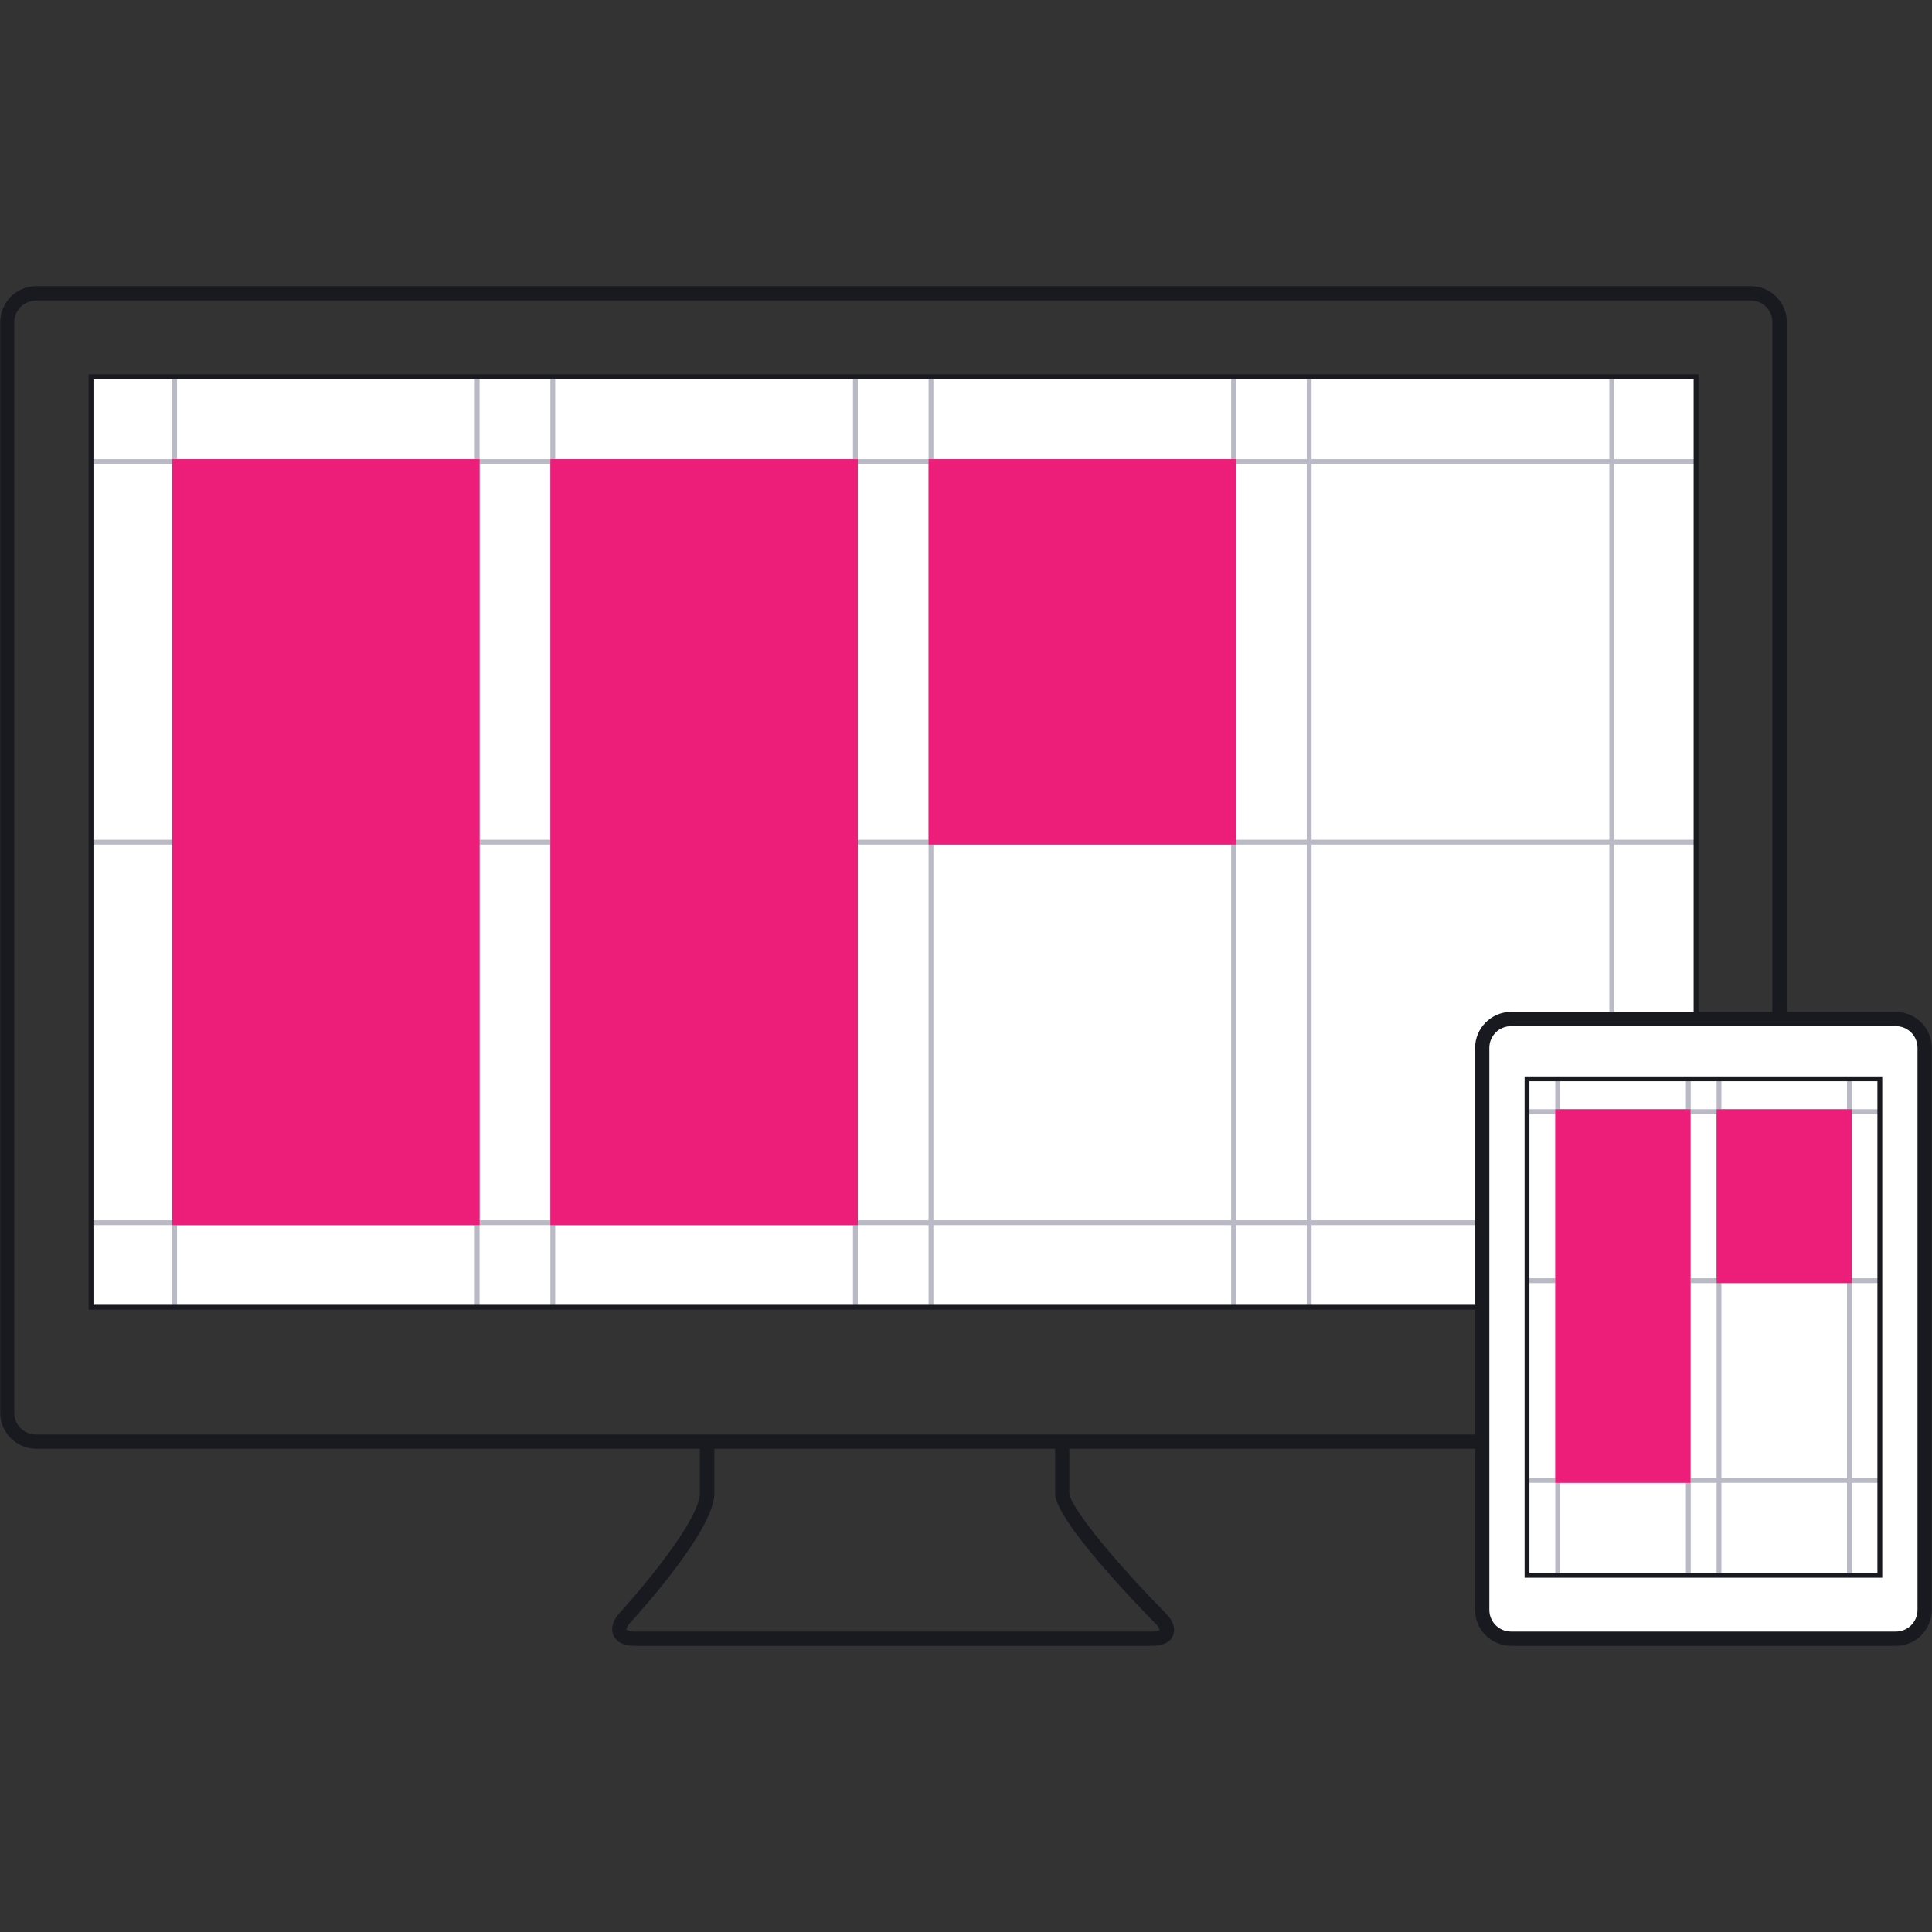 <svg xmlns="http://www.w3.org/2000/svg" id="icons_flächen" version="1.1" viewBox="0 0 800 800"><rect x="0" y="0" width="800" height="800" fill="#333333" stroke="none"/><defs><style>.st0{fill:#191920}.st1{fill:#ed1e79}.st2{fill:#fff}.st3{fill:#babac6}</style></defs><path d="M37.7 156h664.6v385.4H37.7z" class="st2"/><path d="M725 599.9H15C6.8 599.9.1 593.2.1 585V133.4c0-8.2 6.7-14.9 14.9-14.9h710c8.2 0 14.9 6.7 14.9 14.9v451.5c0 8.3-6.7 15-14.9 15ZM14.9 124.5c-5 0-9 4-9 9V585c0 5 4 9 9 9h710c5 0 9-4 9-9V133.4c0-5-4-9-9-9h-710Z" class="st0"/><path d="M477.1 681.5H262.8c-6 0-8.1-2.7-8.8-4.4-.7-1.6-1.3-5 2.7-9.4.1 0 8.5-9.3 16.8-20.1 14.2-18.5 16.3-26.3 16.3-29.2V598h6v20.4c0 15.1-31.2 49.5-34.7 53.4-1.7 1.8-1.7 2.9-1.7 3 .1 0 .9.8 3.3.8H477c2.3 0 3.1-.6 3.2-.7 0 0-.2-1.1-1.8-2.7-6.9-7-41.5-42.7-41.5-53.8V597h5.9v21.4c.1 4.5 15 24.3 39.9 49.6 4.2 4.3 3.7 7.6 3 9.3-.5 1.5-2.6 4.2-8.6 4.2Z" class="st0"/><path d="M71.3 156h2v385.3h-2zM196.6 156h2v385.3h-2zM227.9 156h2v385.3h-2zM353.2 156h2v385.3h-2zM384.5 156h2v385.3h-2zM509.8 156h2v385.3h-2zM541.1 156h2v385.3h-2zM666.4 156h2v385.3h-2z" class="st3"/><path d="M37.7 190.1h664.6v2H37.7zM37.7 505.3h664.6v2H37.7zM37.7 347.7h664.6v2H37.7z" class="st3"/><path d="M72.3 191.1h125.3v315.2H72.3z" class="st1"/><path d="M198.6 507.3H71.3V190.1h127.3v317.2Zm-125.3-2h123.3V192.1H73.3v313.2ZM228.9 191.1h125.3v315.2H228.9z" class="st1"/><path d="M355.2 507.3H227.9V190.1h127.3v317.2Zm-125.3-2h123.3V192.1H229.9v313.2ZM385.5 191.1h125.3v157.6H385.5z" class="st1"/><path d="M511.8 349.7H384.5V190.1h127.3v159.6Zm-125.3-2h123.3V192.1H386.5v155.6Z" class="st1"/><path d="M703.2 542.3H36.7V155h666.6v387.3Zm-664.5-2h662.6V157H38.7v383.3Z" class="st0"/><path d="M797 666.6c0 6.6-5.4 12-12 12H625.7c-6.6 0-12-5.4-12-12V433.9c0-6.6 5.4-12 12-12H785c6.6 0 12 5.4 12 12v232.7Z" class="st2"/><path d="M785.1 681.5H625.7c-8.2 0-14.9-6.7-14.9-14.9V433.9c0-8.2 6.7-14.9 14.9-14.9H785c8.2 0 14.9 6.7 14.9 14.9v232.7c0 8.2-6.6 14.9-14.8 14.9ZM625.7 424.9c-5 0-9 4-9 9v232.7c0 5 4 9 9 9H785c5 0 9-4 9-9V433.9c0-5-4-9-9-9H625.7Z" class="st0"/><path d="M644 446.7h2v205.7h-2zM764.8 446.7h2v205.7h-2zM710.8 446.7h2v205.7h-2zM698.1 446.7h2v205.7h-2z" class="st3"/><path d="M632.3 529.3h146.1v2H632.3zM632.3 459.3h146.1v2H632.3zM632.3 612h146.1v2H632.3z" class="st3"/><path d="M645 460.2h54V613h-54z" class="st1"/><path d="M700 614h-56V459.3h56V614Zm-54-2h52V461.2h-52V612ZM711.7 460.2h54v70h-54z" class="st1"/><path d="M766.8 531.3h-56v-72h56v72Zm-54.1-2h52v-68.1h-52v68.1Z" class="st1"/><path d="M779.5 653.3H631.3V445.7h148.1v207.6Zm-146.2-2h144.1V447.7H633.3v203.6Z" class="st0"/></svg>